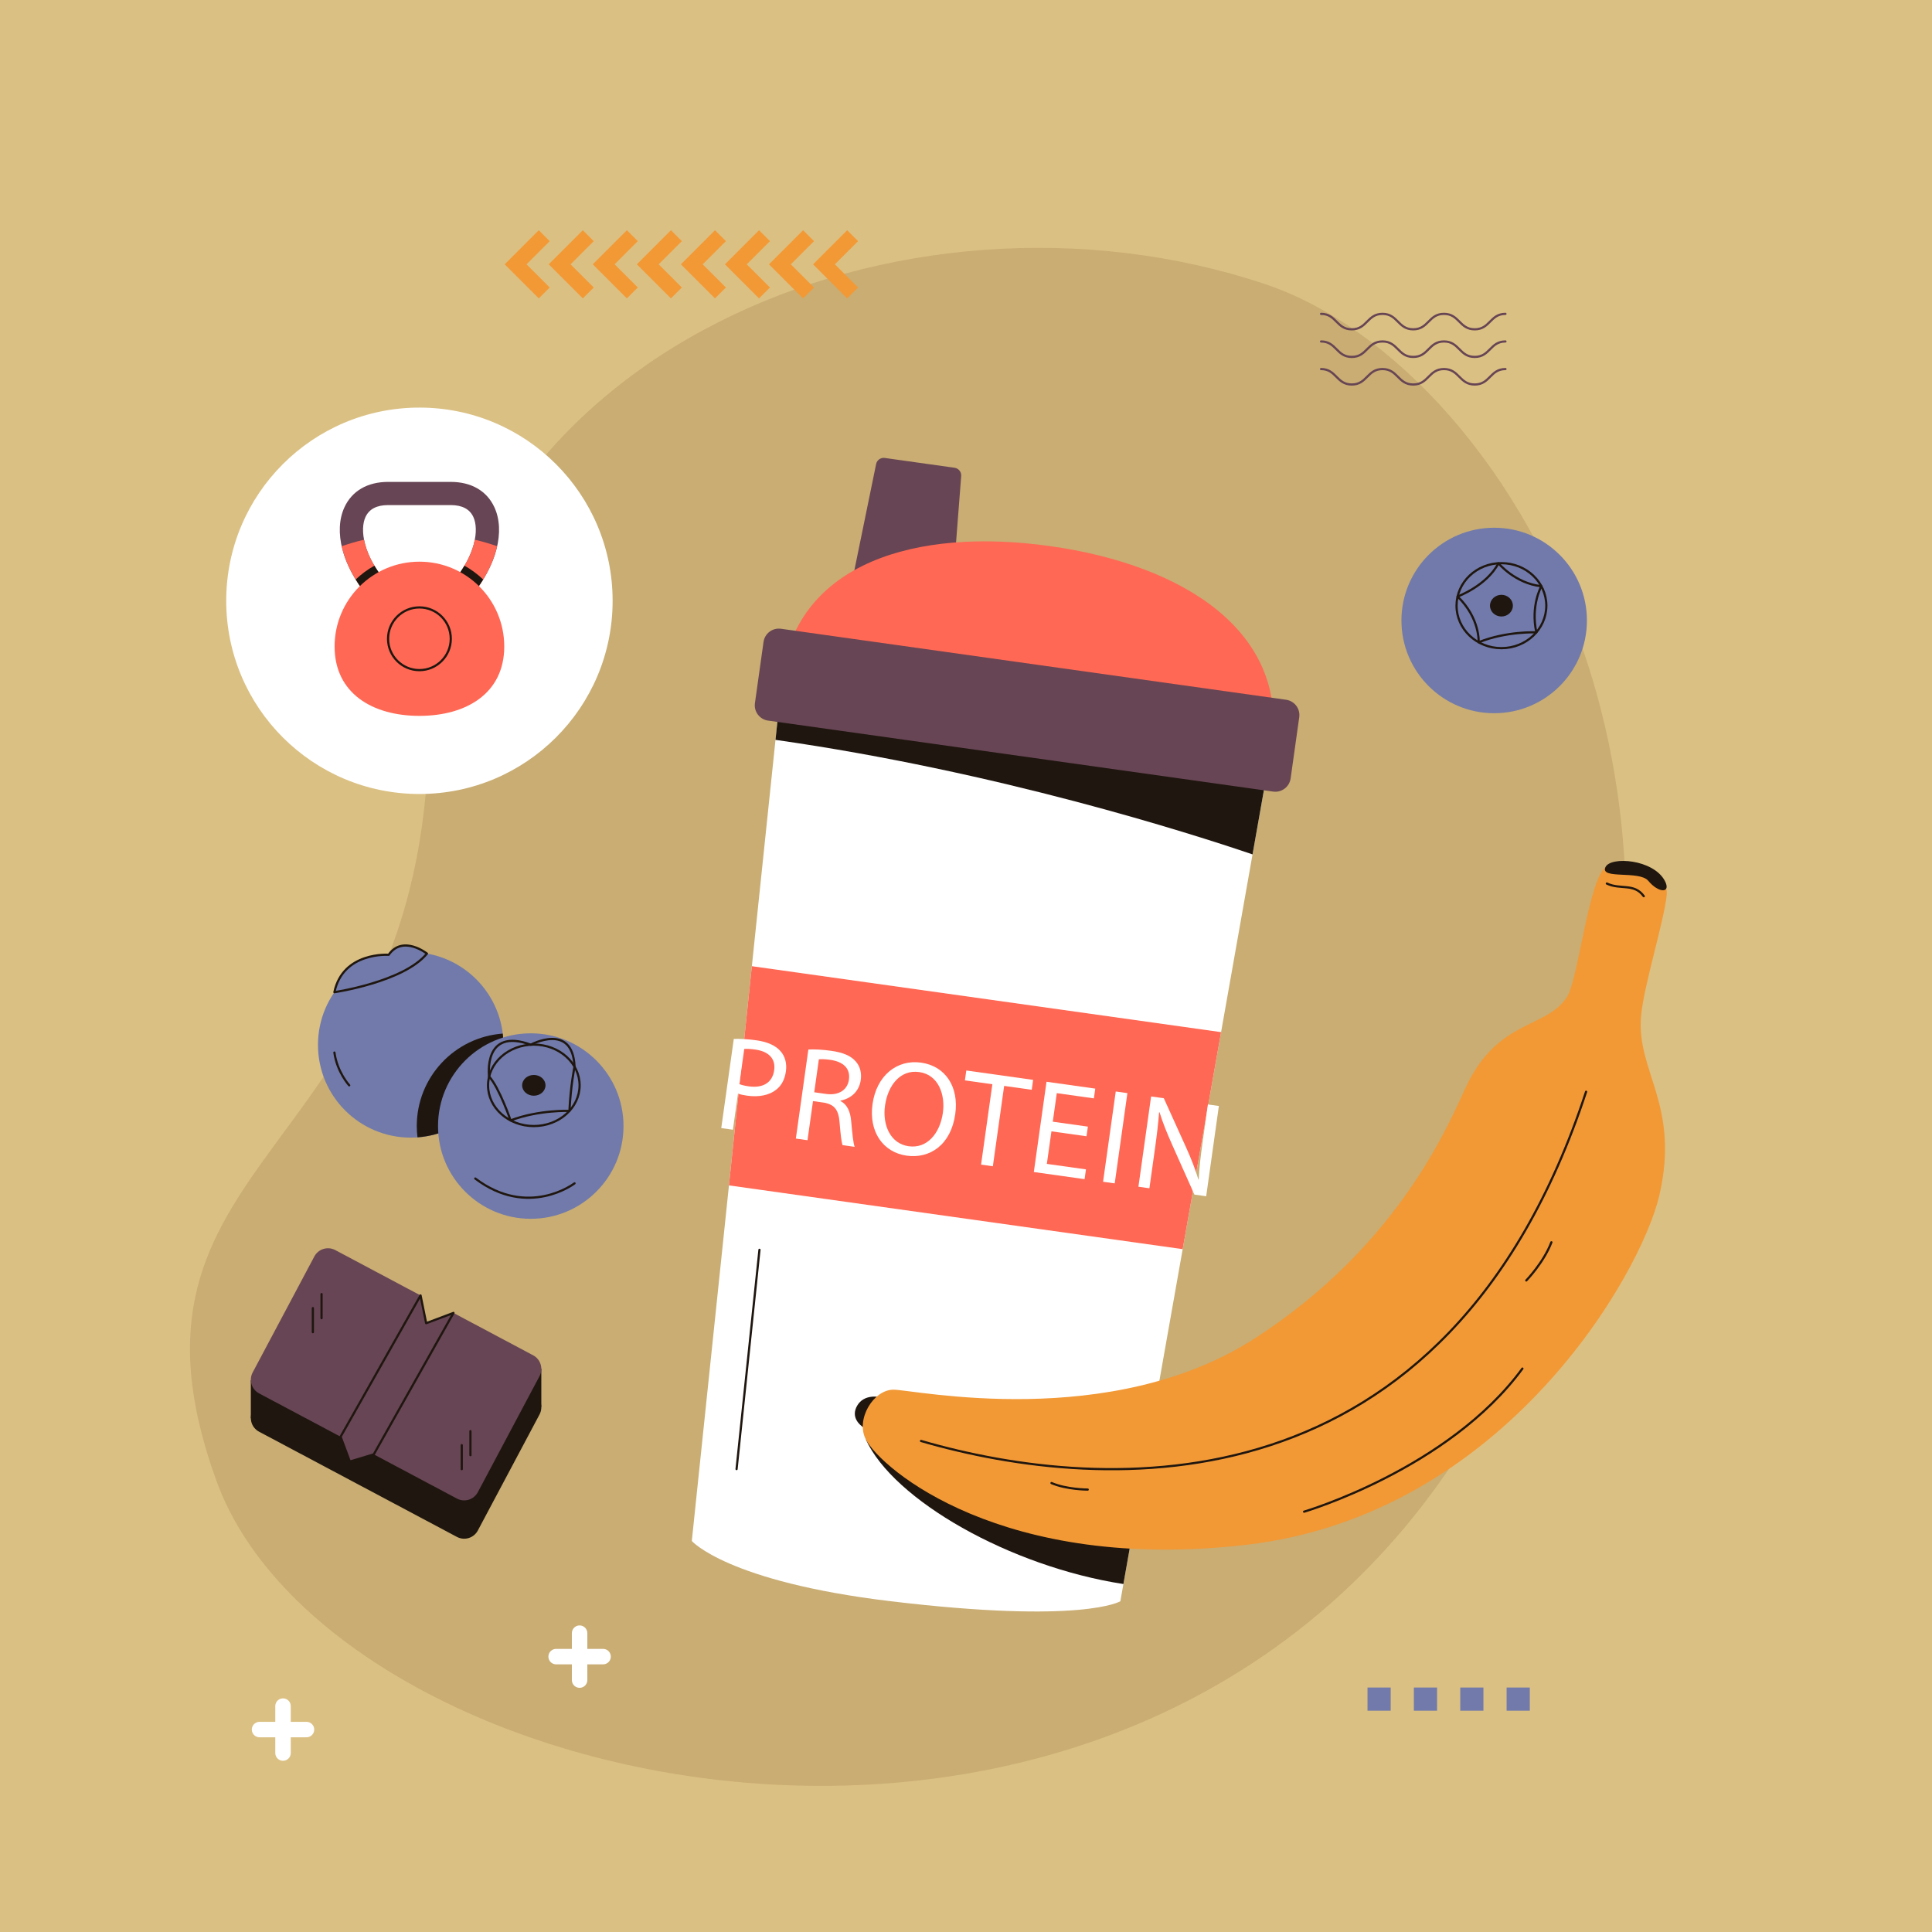 <?xml version="1.0" encoding="utf-8"?>
<!-- Generator: Adobe Illustrator 16.0.0, SVG Export Plug-In . SVG Version: 6.00 Build 0)  -->
<!DOCTYPE svg PUBLIC "-//W3C//DTD SVG 1.1//EN" "http://www.w3.org/Graphics/SVG/1.1/DTD/svg11.dtd">
<svg version="1.1" xmlns="http://www.w3.org/2000/svg" xmlns:xlink="http://www.w3.org/1999/xlink" x="0px" y="0px" width="500px"
	 height="500px" viewBox="0 0 500 500" enable-background="new 0 0 500 500" xml:space="preserve">
<g id="BACKGROUND">
	<rect fill="#DBC083" width="500" height="500"/>
	<path fill="#C9AD73" d="M327.328,73.5c-93.191-31.139-212.063,16.935-216.489,122.092c-4.427,105.158-85.324,103.51-54.822,187.658
		s243.002,130.87,327.346-16.5C467.709,219.38,392.107,95.146,327.328,73.5z"/>
</g>
<g id="OBJECTS">
	<g>
		<g>
			<polyline fill="none" stroke="#F29936" stroke-width="4" stroke-miterlimit="10" points="220.653,75.816 213.242,68.405 
				220.653,60.994 			"/>
			<polyline fill="none" stroke="#F29936" stroke-width="4" stroke-miterlimit="10" points="209.252,75.816 201.841,68.405 
				209.252,60.994 			"/>
			<polyline fill="none" stroke="#F29936" stroke-width="4" stroke-miterlimit="10" points="197.851,75.816 190.439,68.405 
				197.851,60.994 			"/>
			<polyline fill="none" stroke="#F29936" stroke-width="4" stroke-miterlimit="10" points="186.45,75.816 179.039,68.405 
				186.45,60.994 			"/>
			<polyline fill="none" stroke="#F29936" stroke-width="4" stroke-miterlimit="10" points="175.049,75.816 167.638,68.405 
				175.049,60.994 			"/>
			<polyline fill="none" stroke="#F29936" stroke-width="4" stroke-miterlimit="10" points="163.648,75.816 156.237,68.405 
				163.648,60.994 			"/>
			<polyline fill="none" stroke="#F29936" stroke-width="4" stroke-miterlimit="10" points="152.248,75.816 144.836,68.405 
				152.248,60.994 			"/>
			<polyline fill="none" stroke="#F29936" stroke-width="4" stroke-miterlimit="10" points="140.847,75.816 133.435,68.405 
				140.847,60.994 			"/>
		</g>
		<g>
			<rect x="353.909" y="436.73" fill="#717AAA" width="6" height="6"/>
			<rect x="365.909" y="436.73" fill="#717AAA" width="6" height="6"/>
			<rect x="377.909" y="436.73" fill="#717AAA" width="6" height="6"/>
			<rect x="389.909" y="436.73" fill="#717AAA" width="6" height="6"/>
		</g>
		<g>
			
				<line fill="none" stroke="#FFFFFF" stroke-width="4" stroke-linecap="round" stroke-linejoin="round" stroke-miterlimit="10" x1="150" y1="422.656" x2="150" y2="434.805"/>
			
				<line fill="none" stroke="#FFFFFF" stroke-width="4" stroke-linecap="round" stroke-linejoin="round" stroke-miterlimit="10" x1="143.926" y1="428.73" x2="156.074" y2="428.73"/>
		</g>
		<g>
			
				<line fill="none" stroke="#FFFFFF" stroke-width="4" stroke-linecap="round" stroke-linejoin="round" stroke-miterlimit="10" x1="73.244" y1="441.536" x2="73.244" y2="453.685"/>
			
				<line fill="none" stroke="#FFFFFF" stroke-width="4" stroke-linecap="round" stroke-linejoin="round" stroke-miterlimit="10" x1="67.169" y1="447.61" x2="79.318" y2="447.61"/>
		</g>
		<g>
			
				<path fill="none" stroke="#674554" stroke-width="0.568" stroke-linecap="round" stroke-linejoin="round" stroke-miterlimit="10" d="
				M341.891,81.228c3.975,0,3.975,4,7.949,4c3.976,0,3.976-4,7.951-4c3.977,0,3.977,4,7.953,4c3.976,0,3.976-4,7.951-4
				c3.979,0,3.979,4,7.957,4s3.979-4,7.957-4"/>
			
				<path fill="none" stroke="#674554" stroke-width="0.568" stroke-linecap="round" stroke-linejoin="round" stroke-miterlimit="10" d="
				M341.891,88.37c3.975,0,3.975,4,7.949,4c3.976,0,3.976-4,7.951-4c3.977,0,3.977,4,7.953,4c3.976,0,3.976-4,7.951-4
				c3.979,0,3.979,4,7.957,4s3.979-4,7.957-4"/>
			
				<path fill="none" stroke="#674554" stroke-width="0.568" stroke-linecap="round" stroke-linejoin="round" stroke-miterlimit="10" d="
				M341.891,95.512c3.975,0,3.975,4,7.949,4c3.976,0,3.976-4,7.951-4c3.977,0,3.977,4,7.953,4c3.976,0,3.976-4,7.951-4
				c3.979,0,3.979,4,7.957,4s3.979-4,7.957-4"/>
		</g>
	</g>
	<g>
		<path fill="#1F160F" d="M67.042,370.52l51.211,27.229c1.951,1.037,4.373,0.296,5.41-1.654l15.962-30.021
			c1.037-1.95,0.297-4.372-1.654-5.409l-51.211-27.229c-1.951-1.037-4.373-0.297-5.41,1.654l-15.962,30.02
			C64.351,367.061,65.091,369.482,67.042,370.52z"/>
		<polygon fill="#1F160F" points="64.914,357.211 64.914,367.055 140.094,364.125 140.094,354.188 		"/>
		<path fill="#674554" d="M67.042,360.602l51.211,27.229c1.951,1.037,4.373,0.297,5.41-1.654l15.962-30.021
			c1.037-1.95,0.297-4.372-1.654-5.409l-20.614-10.961l-7.064,2.654l-1.451-7.182l-22.081-11.741
			c-1.951-1.037-4.373-0.297-5.41,1.654l-15.962,30.02C64.351,357.143,65.091,359.564,67.042,360.602z"/>
		
			<line fill="none" stroke="#1F160F" stroke-width="0.568" stroke-linecap="round" stroke-linejoin="round" stroke-miterlimit="10" x1="119.5" y1="380.224" x2="119.5" y2="374"/>
		
			<line fill="none" stroke="#1F160F" stroke-width="0.568" stroke-linecap="round" stroke-linejoin="round" stroke-miterlimit="10" x1="121.75" y1="376.599" x2="121.75" y2="370.375"/>
		
			<line fill="none" stroke="#1F160F" stroke-width="0.568" stroke-linecap="round" stroke-linejoin="round" stroke-miterlimit="10" x1="80.969" y1="344.767" x2="80.969" y2="338.543"/>
		
			<line fill="none" stroke="#1F160F" stroke-width="0.568" stroke-linecap="round" stroke-linejoin="round" stroke-miterlimit="10" x1="83.219" y1="341.142" x2="83.219" y2="334.918"/>
		<polygon fill="#674554" points="88.145,371.822 90.538,378.25 96.734,376.39 117.356,339.786 110.292,342.44 108.84,335.259 		"/>
		
			<polygon fill="none" stroke="#1F160F" stroke-width="0.568" stroke-linecap="round" stroke-linejoin="round" stroke-miterlimit="10" points="
			88.145,371.822 90.538,378.25 96.734,376.39 117.356,339.786 110.292,342.44 108.84,335.259 		"/>
	</g>
	<g>
		<circle fill="#FFFFFF" cx="108.547" cy="155.485" r="50"/>
		<path fill="#674554" d="M119.66,155.309c-0.682,0-1.367-0.231-1.93-0.705c-1.268-1.067-1.431-2.959-0.364-4.227
			c5.688-6.758,6.646-13.341,5.131-16.597c-0.946-2.033-2.909-3.064-5.834-3.064h-16.231c-2.926,0-4.889,1.031-5.835,3.064
			c-1.516,3.256-0.557,9.838,5.131,16.597c1.066,1.268,0.903,3.16-0.364,4.227c-1.269,1.068-3.16,0.903-4.228-0.364
			c-6.523-7.753-8.871-16.778-5.979-22.992c1.961-4.212,5.965-6.532,11.274-6.532h16.231c5.31,0,9.313,2.32,11.273,6.532
			c2.893,6.213,0.546,15.238-5.979,22.992C121.364,154.945,120.516,155.309,119.66,155.309z"/>
		<path fill="#FF6854" d="M95.136,154.24c1.067,1.267,2.959,1.432,4.228,0.364c1.268-1.067,1.431-2.959,0.364-4.227
			c-3.207-3.811-4.91-7.564-5.514-10.699c-1.986,0.459-3.967,1.057-5.78,1.679C89.374,145.6,91.652,150.1,95.136,154.24z"/>
		<path fill="#FF6854" d="M121.958,154.24c-1.067,1.267-2.959,1.432-4.228,0.364c-1.268-1.067-1.431-2.959-0.364-4.227
			c3.207-3.811,4.91-7.564,5.514-10.699c1.986,0.459,3.967,1.057,5.78,1.679C127.721,145.6,125.442,150.1,121.958,154.24z"/>
		<path fill="#1F160F" d="M121.958,154.24c1.169-1.39,2.19-2.822,3.083-4.27c-1.453-1.382-3.077-2.585-4.839-3.571
			c-0.773,1.303-1.707,2.636-2.836,3.978c-1.066,1.268-0.903,3.16,0.365,4.227C119,155.672,120.892,155.507,121.958,154.24z"/>
		<path fill="#1F160F" d="M95.136,154.24c-1.169-1.39-2.19-2.822-3.083-4.27c1.453-1.382,3.077-2.585,4.839-3.571
			c0.774,1.303,1.707,2.636,2.836,3.978c1.066,1.268,0.903,3.16-0.364,4.227C98.095,155.672,96.203,155.507,95.136,154.24z"/>
		<path fill="#FF6854" d="M130.5,167.314c0,12.124-9.829,17.953-21.953,17.953c-12.125,0-21.953-5.829-21.953-17.953
			s9.829-21.953,21.953-21.953C120.671,145.362,130.5,155.19,130.5,167.314z"/>
		
			<circle fill="none" stroke="#1F160F" stroke-width="0.568" stroke-linecap="round" stroke-linejoin="round" stroke-miterlimit="10" cx="108.547" cy="165.314" r="8.115"/>
	</g>
	<g>
		<circle fill="#717AAA" cx="386.693" cy="160.579" r="24"/>
		
			<ellipse fill="none" stroke="#1F160F" stroke-width="0.568" stroke-linecap="round" stroke-linejoin="round" stroke-miterlimit="10" cx="388.57" cy="156.744" rx="11.618" ry="11"/>
		
			<path fill="none" stroke="#1F160F" stroke-width="0.568" stroke-linecap="round" stroke-linejoin="round" stroke-miterlimit="10" d="
			M382.669,166.215c7.245-2.914,14.941-2.565,14.941-2.565c-1.53-6.906,1.29-11.936,1.29-11.936
			c-6.806-0.73-11.103-5.943-11.103-5.943c-3.072,5.854-10.573,8.602-10.573,8.602C383.071,160.026,382.669,166.215,382.669,166.215
			z"/>
		<ellipse fill="#1F160F" cx="388.569" cy="156.744" rx="2.963" ry="2.805"/>
	</g>
	<g>
		<circle fill="#717AAA" cx="106.292" cy="270.414" r="24"/>
		
			<path fill="none" stroke="#1F160F" stroke-width="0.568" stroke-linecap="round" stroke-linejoin="round" stroke-miterlimit="10" d="
			M86.542,272.402c0.708,5.098,3.833,8.481,3.833,8.481"/>
		<path fill="#1F160F" d="M107.861,291.424c0,0.989,0.067,1.962,0.184,2.92c12.435-0.898,22.247-11.265,22.247-23.93
			c0-0.988-0.067-1.962-0.183-2.92C117.673,268.394,107.861,278.76,107.861,291.424z"/>
		<path fill="#717AAA" d="M86.542,256.779c2.208-10.529,14.047-9.68,14.047-9.68c3.661-5.225,9.904-0.313,9.904-0.313
			C104.5,254.125,86.542,256.779,86.542,256.779z"/>
		
			<path fill="none" stroke="#1F160F" stroke-width="0.568" stroke-linecap="round" stroke-linejoin="round" stroke-miterlimit="10" d="
			M86.542,256.779c2.208-10.529,14.047-9.68,14.047-9.68c3.661-5.225,9.904-0.313,9.904-0.313
			C104.5,254.125,86.542,256.779,86.542,256.779z"/>
	</g>
	<g>
		<circle fill="#717AAA" cx="137.361" cy="291.424" r="24"/>
		
			<path fill="none" stroke="#1F160F" stroke-width="0.568" stroke-linecap="round" stroke-linejoin="round" stroke-miterlimit="10" d="
			M123,305c13.746,10.411,25.688,1.25,25.688,1.25"/>
		
			<ellipse fill="none" stroke="#1F160F" stroke-width="0.568" stroke-linecap="round" stroke-linejoin="round" stroke-miterlimit="10" cx="138.152" cy="280.884" rx="11.848" ry="10.54"/>
		
			<path fill="none" stroke="#1F160F" stroke-width="0.568" stroke-linecap="round" stroke-linejoin="round" stroke-miterlimit="10" d="
			M132.134,289.96c7.39-2.793,15.238-2.459,15.238-2.459c0.316-6.617,1.316-11.437,1.316-11.437
			c-0.467-11.561-11.323-5.694-11.323-5.694c-12.47-4.609-10.783,8.242-10.783,8.242C129.22,281.496,132.134,289.96,132.134,289.96z
			"/>
		<ellipse fill="#1F160F" cx="138.152" cy="280.884" rx="3.022" ry="2.688"/>
	</g>
	<g>
		<path fill="#674554" d="M246.428,153.286l-25.747-3.618l6.057-29.57c0.211-1.035,1.191-1.726,2.237-1.579l18.065,2.539
			c1.046,0.147,1.797,1.082,1.715,2.135L246.428,153.286z"/>
		<path fill="#FF6854" d="M271.774,141.336c-35.002-4.919-65.266,4.537-69.344,33.551l126.754,17.814
			C333.263,163.688,306.777,146.255,271.774,141.336z"/>
		<path fill="#FFFFFF" d="M289.949,414.398c0,0-9.574,5.977-59.449,0c-42.284-5.067-51.461-15.588-51.461-15.588l23.392-223.923
			l126.754,17.814L289.949,414.398z"/>
		
			<line fill="none" stroke="#1F160F" stroke-width="0.568" stroke-linecap="round" stroke-linejoin="round" stroke-miterlimit="10" x1="196.551" y1="323.448" x2="190.623" y2="380.198"/>
		<path fill="#1F160F" d="M290.736,409.945l4.923-27.814l-71.597-9.631C231.167,388.164,261.354,405.419,290.736,409.945z"/>
		<path fill="#1F160F" d="M200.698,191.474c57.349,8.178,107.34,24.161,123.458,29.642l5.028-28.415l-126.754-17.814
			L200.698,191.474z"/>
		<path fill="#674554" d="M332.836,181.096L202.12,162.726c-2.188-0.308-4.21,1.216-4.518,3.404l-2.227,15.844
			c-0.307,2.188,1.217,4.21,3.404,4.518l130.715,18.371c2.188,0.307,4.211-1.217,4.519-3.404l2.227-15.844
			C336.547,183.426,335.023,181.404,332.836,181.096z"/>
		<polygon fill="#FF6854" points="306.075,323.28 316.015,267.117 194.579,250.051 188.653,306.778 		"/>
	</g>
	<g>
		<path fill="#1F160F" d="M221.816,363.822c-1.524,2.695,0.184,4.803,2.184,5.928l3.659-8.188
			C227.659,361.563,223.625,360.625,221.816,363.822z"/>
		<path fill="#F29936" d="M424.722,262.792c-1.366,14.489,10.134,23,4.734,46.5c-4.659,20.283-40.101,82.75-106.851,90.5
			c-63.172,7.335-94.597-19.657-98.543-27.292c-2.655-5.138,1.956-12.855,7.182-12.855c5.226,0,56.111,10.897,93.611-13.353
			s50.174-55.756,54.569-65.08c8.25-17.504,20.681-14.92,26.07-23.15c2.96-4.52,5.531-29.951,9.983-33.625
			c4.452-3.674,16.688,0.125,15.849,7.375S425.465,254.91,424.722,262.792z"/>
		
			<path fill="none" stroke="#1F160F" stroke-width="0.568" stroke-linecap="round" stroke-linejoin="round" stroke-miterlimit="10" d="
			M415.844,228.656c3.563,1.688,7.031-0.188,9.563,3.281"/>
		<path fill="#1F160F" d="M415.479,224.437c-1.437,3.225,8.801,0.763,11.09,3.515c2.744,3.298,5.994,3.236,4.283,0
			C427.883,222.337,416.761,221.559,415.479,224.437z"/>
		
			<path fill="none" stroke="#1F160F" stroke-width="0.568" stroke-linecap="round" stroke-linejoin="round" stroke-miterlimit="10" d="
			M410.48,282.542c-36,109.5-124.5,104.25-172.125,90.375"/>
		
			<path fill="none" stroke="#1F160F" stroke-width="0.568" stroke-linecap="round" stroke-linejoin="round" stroke-miterlimit="10" d="
			M401.5,321.5c-2,5.25-6.5,9.883-6.5,9.883"/>
		
			<path fill="none" stroke="#1F160F" stroke-width="0.568" stroke-linecap="round" stroke-linejoin="round" stroke-miterlimit="10" d="
			M272.125,383.813c3.938,1.688,9.375,1.688,9.375,1.688"/>
		
			<path fill="none" stroke="#1F160F" stroke-width="0.568" stroke-linecap="round" stroke-linejoin="round" stroke-miterlimit="10" d="
			M394,354.188c-19.113,26.036-56.5,37.035-56.5,37.035"/>
	</g>
</g>
<g id="TEXTS">
	<g>
		<path fill="#FFFFFF" d="M189.903,268.865c1.49-0.038,3.426,0.022,5.853,0.363c2.981,0.419,5.067,1.419,6.279,2.861
			c1.126,1.29,1.649,3.096,1.356,5.176c-0.297,2.114-1.154,3.69-2.504,4.738c-1.832,1.474-4.555,1.975-7.5,1.562
			c-0.901-0.127-1.729-0.279-2.396-0.55l-1.315,9.359l-3.017-0.424L189.903,268.865z M191.337,280.555
			c0.634,0.266,1.456,0.452,2.46,0.594c3.641,0.511,6.107-0.945,6.56-4.168c0.434-3.085-1.54-4.883-4.867-5.351
			c-1.317-0.186-2.338-0.222-2.876-0.157L191.337,280.555z"/>
		<path fill="#FFFFFF" d="M209.204,271.613c1.568-0.098,3.776,0.036,5.856,0.328c3.225,0.453,5.222,1.334,6.492,2.857
			c1.032,1.205,1.467,2.893,1.213,4.694c-0.434,3.085-2.662,4.856-5.24,5.344l-0.015,0.104c1.716,0.877,2.556,2.692,2.771,5.197
			c0.304,3.364,0.542,5.696,0.901,6.665l-3.12-0.438c-0.289-0.712-0.526-2.796-0.775-5.8c-0.24-3.32-1.318-4.71-4.041-5.198
			l-2.843-0.399l-1.423,10.121l-3.016-0.424L209.204,271.613z M210.725,282.679l3.085,0.434c3.224,0.453,5.517-1.027,5.892-3.696
			c0.424-3.016-1.574-4.641-4.759-5.122c-1.455-0.205-2.516-0.213-3.02-0.143L210.725,282.679z"/>
		<path fill="#FFFFFF" d="M247.223,288.303c-1.13,8.043-6.616,11.619-12.578,10.781c-6.17-0.867-9.831-6.26-8.838-13.331
			c1.043-7.418,6.336-11.623,12.574-10.746C244.76,275.903,248.197,281.371,247.223,288.303z M229.041,286.137
			c-0.701,4.992,1.374,9.843,6.122,10.51c4.784,0.672,8.106-3.35,8.852-8.652c0.653-4.646-1.092-9.839-6.118-10.545
			C232.906,276.747,229.763,281.007,229.041,286.137z"/>
		<path fill="#FFFFFF" d="M256.821,280.604l-7.105-0.999l0.36-2.565l17.297,2.431l-0.36,2.565l-7.141-1.003l-2.923,20.797
			l-3.051-0.429L256.821,280.604z"/>
		<path fill="#FFFFFF" d="M281.19,294.066l-9.08-1.276l-1.185,8.423l10.121,1.422l-0.355,2.531l-13.138-1.847l3.283-23.362
			l12.617,1.773l-0.355,2.53l-9.601-1.349l-1.038,7.383l9.082,1.276L281.19,294.066z"/>
		<path fill="#FFFFFF" d="M291.771,282.899l-3.283,23.362l-3.016-0.424l3.283-23.362L291.771,282.899z"/>
		<path fill="#FFFFFF" d="M294.622,307.124l3.283-23.363l3.292,0.463l5.827,12.873c1.349,2.982,2.354,5.633,3.128,8.181l0.073-0.025
			c0.162-3.159,0.492-6.011,1.004-9.65l1.373-9.775l2.842,0.399l-3.283,23.363l-3.05-0.429l-5.753-12.897
			c-1.263-2.829-2.447-5.717-3.271-8.412l-0.109,0.019c-0.238,2.972-0.564,5.788-1.11,9.671l-1.403,9.983L294.622,307.124z"/>
	</g>
	<g>
	</g>
	<g>
	</g>
	<g>
	</g>
	<g>
	</g>
	<g>
	</g>
	<g>
	</g>
</g>
</svg>
